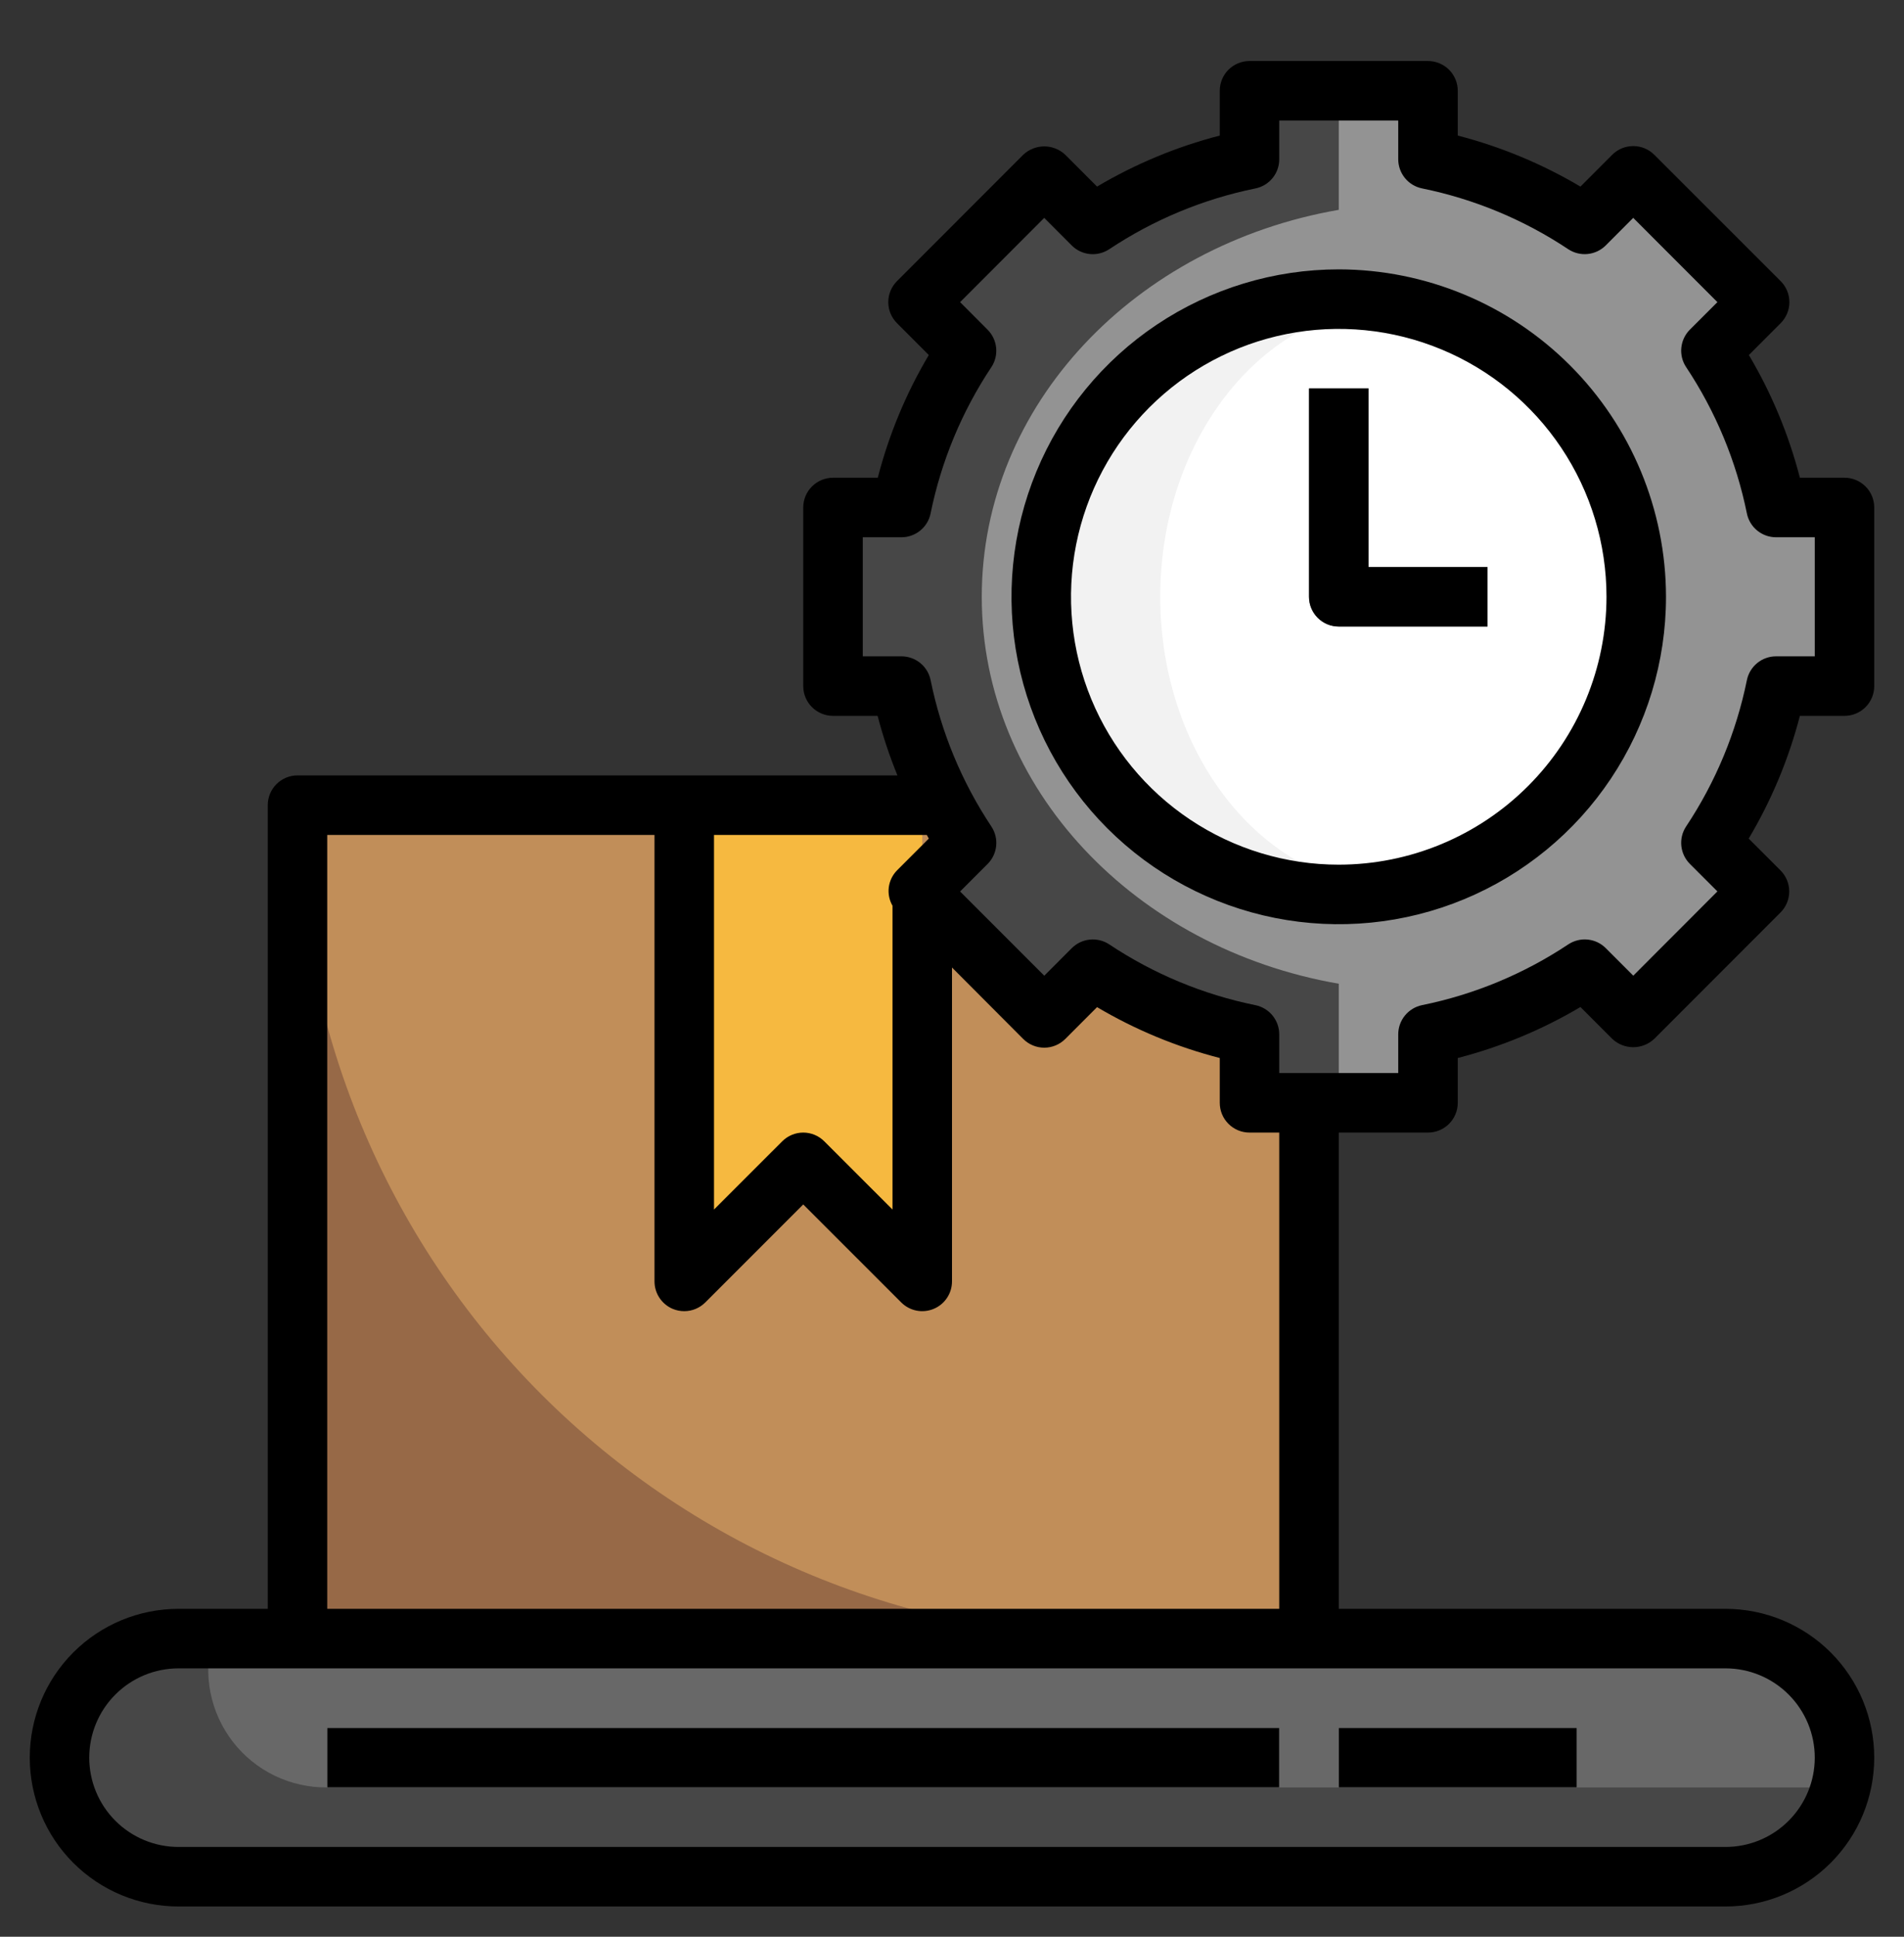 <svg width="60" height="61" viewBox="0 0 60 61" fill="none" xmlns="http://www.w3.org/2000/svg">
<rect x="0" y="0" width="60" height="61" fill="#333333" stroke="none"/>
<g clip-path="url(#clip0_1207_14484)">
<path d="M9.375 25.359H41.25V51.609H9.375V25.359Z" fill="#976947"/>
<path d="M9.375 25.359H41.25V51.609H35.625C28.663 51.609 21.986 48.844 17.063 43.921C12.141 38.998 9.375 32.321 9.375 25.359Z" fill="#C18E59"/>
<path d="M21.562 25.359V40.359L25.312 36.609L29.062 40.359L29.062 25.359" fill="#F6B940"/>
<path d="M58.125 21.609V15.984H55.969C55.609 14.221 54.912 12.544 53.917 11.046L55.446 9.516L51.469 5.539L49.939 7.069C48.44 6.073 46.763 5.375 45 5.016V2.859H39.375V5.016C37.612 5.375 35.935 6.073 34.436 7.069L32.906 5.539L28.929 9.516L30.459 11.046C29.463 12.544 28.766 14.221 28.406 15.984H26.25V21.609H28.406C28.766 23.372 29.463 25.049 30.458 26.548L28.929 28.078L32.906 32.055L34.435 30.525C35.934 31.521 37.611 32.218 39.375 32.578V34.734H45V32.578C46.763 32.218 48.44 31.522 49.939 30.526L51.469 32.055L55.446 28.078L53.916 26.548C54.912 25.049 55.609 23.372 55.969 21.609H58.125Z" fill="#474747"/>
<path d="M58.125 21.609V15.984H55.969C55.609 14.221 54.912 12.544 53.917 11.046L55.446 9.516L51.469 5.539L49.939 7.069C48.44 6.073 46.763 5.375 45 5.016V2.859H42.188V6.609C35.779 7.718 30.938 12.75 30.938 18.797C30.938 24.844 35.779 29.874 42.188 30.984V34.734H45V32.578C46.763 32.218 48.44 31.522 49.939 30.526L51.469 32.055L55.446 28.078L53.916 26.548C54.912 25.049 55.609 23.372 55.969 21.609H58.125Z" fill="#939393"/>
<path d="M42.188 28.172C47.365 28.172 51.562 23.974 51.562 18.797C51.562 13.619 47.365 9.422 42.188 9.422C37.01 9.422 32.812 13.619 32.812 18.797C32.812 23.974 37.01 28.172 42.188 28.172Z" fill="#F2F2F2"/>
<path d="M44.062 27.983C48.205 27.983 51.562 23.869 51.562 18.796C51.562 13.722 48.205 9.609 44.062 9.609C39.92 9.609 36.562 13.722 36.562 18.796C36.562 23.869 39.92 27.983 44.062 27.983Z" fill="white"/>
<path d="M46.875 19.734H42.188C41.939 19.734 41.7 19.636 41.525 19.46C41.349 19.284 41.25 19.046 41.25 18.797V12.234H43.125V17.859H46.875V19.734Z" fill="#686868"/>
<path d="M54.375 51.609H5.625C3.554 51.609 1.875 53.288 1.875 55.359C1.875 57.43 3.554 59.109 5.625 59.109H54.375C56.446 59.109 58.125 57.43 58.125 55.359C58.125 53.288 56.446 51.609 54.375 51.609Z" fill="#474747"/>
<path d="M54.375 51.61H6.695C6.543 52.163 6.521 52.745 6.632 53.308C6.743 53.871 6.984 54.401 7.335 54.856C7.685 55.31 8.137 55.677 8.654 55.927C9.171 56.177 9.739 56.304 10.313 56.297H57.993C58.145 55.743 58.167 55.162 58.056 54.599C57.944 54.035 57.704 53.506 57.353 53.051C57.002 52.596 56.551 52.23 56.034 51.98C55.517 51.729 54.949 51.603 54.375 51.61Z" fill="#686868"/>
<path d="M10.312 54.422H40.312V56.297H10.312V54.422Z" fill="#B5B5B5"/>
<path d="M42.188 54.422H49.688V56.297H42.188V54.422Z" fill="#B5B5B5"/>
<path d="M10.312 54.422H40.312V56.297H10.312V54.422Z" fill="black"/>
<path d="M42.188 54.422H49.688V56.297H42.188V54.422Z" fill="black"/>
<path d="M58.125 22.547C58.374 22.547 58.612 22.448 58.788 22.272C58.964 22.096 59.062 21.858 59.062 21.609V15.984C59.062 15.736 58.964 15.497 58.788 15.322C58.612 15.146 58.374 15.047 58.125 15.047H56.719C56.368 13.689 55.827 12.387 55.111 11.182L56.113 10.179C56.289 10.004 56.388 9.765 56.388 9.517C56.388 9.268 56.289 9.03 56.113 8.854L52.131 4.875C51.955 4.699 51.716 4.601 51.468 4.601C51.219 4.601 50.981 4.699 50.805 4.875L49.804 5.877C48.597 5.162 47.296 4.621 45.938 4.27V2.859C45.938 2.611 45.839 2.372 45.663 2.196C45.487 2.021 45.249 1.922 45 1.922H39.375C39.126 1.922 38.888 2.021 38.712 2.196C38.536 2.372 38.438 2.611 38.438 2.859V4.27C37.079 4.621 35.778 5.162 34.571 5.877L33.57 4.875C33.391 4.706 33.154 4.611 32.907 4.611C32.661 4.611 32.423 4.706 32.244 4.875L28.267 8.854C28.091 9.03 27.992 9.268 27.992 9.517C27.992 9.765 28.091 10.004 28.267 10.179L29.269 11.182C28.553 12.387 28.011 13.689 27.661 15.047H26.25C26.001 15.047 25.763 15.146 25.587 15.322C25.411 15.497 25.312 15.736 25.312 15.984V21.609C25.312 21.858 25.411 22.096 25.587 22.272C25.763 22.448 26.001 22.547 26.25 22.547H27.656C27.822 23.185 28.031 23.811 28.28 24.422H9.375C9.126 24.422 8.888 24.521 8.712 24.697C8.536 24.872 8.438 25.111 8.438 25.359V50.672H5.625C4.382 50.672 3.19 51.166 2.31 52.045C1.431 52.924 0.938 54.116 0.938 55.359C0.938 56.603 1.431 57.795 2.31 58.674C3.19 59.553 4.382 60.047 5.625 60.047H54.375C55.618 60.047 56.81 59.553 57.69 58.674C58.569 57.795 59.062 56.603 59.062 55.359C59.062 54.116 58.569 52.924 57.69 52.045C56.81 51.166 55.618 50.672 54.375 50.672H42.188V35.672H45C45.249 35.672 45.487 35.573 45.663 35.397C45.839 35.221 45.938 34.983 45.938 34.734V33.323C47.296 32.973 48.597 32.432 49.804 31.717L50.805 32.719C50.984 32.888 51.221 32.983 51.468 32.983C51.714 32.983 51.952 32.888 52.131 32.719L56.108 28.74C56.284 28.564 56.383 28.326 56.383 28.077C56.383 27.829 56.284 27.59 56.108 27.414L55.106 26.412C55.824 25.206 56.367 23.905 56.719 22.547H58.125ZM29.269 26.412L28.267 27.414C28.125 27.559 28.034 27.746 28.008 27.947C27.983 28.148 28.024 28.352 28.125 28.527V38.096L25.975 35.947C25.799 35.771 25.561 35.672 25.312 35.672C25.064 35.672 24.826 35.771 24.65 35.947L22.5 38.096V26.297H29.206C29.227 26.335 29.25 26.375 29.269 26.412ZM57.188 55.359C57.188 56.105 56.891 56.821 56.364 57.348C55.836 57.876 55.121 58.172 54.375 58.172H5.625C4.879 58.172 4.164 57.876 3.636 57.348C3.109 56.821 2.812 56.105 2.812 55.359C2.812 54.614 3.109 53.898 3.636 53.371C4.164 52.843 4.879 52.547 5.625 52.547H54.375C55.121 52.547 55.836 52.843 56.364 53.371C56.891 53.898 57.188 54.614 57.188 55.359ZM40.312 50.672H10.312V26.297H20.625V40.359C20.625 40.545 20.68 40.726 20.783 40.88C20.886 41.034 21.032 41.155 21.203 41.226C21.317 41.273 21.439 41.297 21.562 41.297C21.811 41.297 22.049 41.198 22.225 41.022L25.312 37.935L28.4 41.022C28.531 41.153 28.698 41.242 28.88 41.279C29.061 41.315 29.25 41.296 29.421 41.225C29.593 41.154 29.739 41.034 29.842 40.88C29.945 40.726 30 40.545 30 40.359V30.473L32.244 32.723C32.42 32.899 32.659 32.998 32.907 32.998C33.156 32.998 33.394 32.899 33.57 32.723L34.571 31.721C35.778 32.435 37.08 32.974 38.438 33.323V34.734C38.438 34.983 38.536 35.221 38.712 35.397C38.888 35.573 39.126 35.672 39.375 35.672H40.312V50.672ZM55.049 21.422C54.714 23.067 54.064 24.632 53.134 26.03C53.014 26.21 52.961 26.426 52.983 26.641C53.005 26.856 53.1 27.057 53.253 27.21L54.12 28.076L51.469 30.73L50.602 29.863C50.45 29.71 50.248 29.614 50.033 29.593C49.818 29.571 49.602 29.625 49.421 29.744C48.023 30.674 46.458 31.324 44.812 31.658C44.601 31.702 44.41 31.817 44.274 31.984C44.137 32.152 44.062 32.361 44.062 32.577V33.797H40.312V32.578C40.312 32.362 40.238 32.153 40.101 31.985C39.965 31.818 39.774 31.703 39.562 31.659C37.918 31.325 36.353 30.675 34.956 29.745C34.775 29.625 34.559 29.572 34.344 29.594C34.128 29.615 33.927 29.711 33.774 29.864L32.908 30.731L30.255 28.078L31.122 27.212C31.275 27.059 31.37 26.858 31.392 26.643C31.414 26.428 31.36 26.212 31.241 26.032C30.311 24.633 29.66 23.068 29.326 21.422C29.283 21.21 29.168 21.02 29 20.883C28.833 20.747 28.623 20.672 28.407 20.672H27.188V16.922H28.406C28.622 16.922 28.832 16.847 28.999 16.711C29.167 16.574 29.282 16.384 29.325 16.172C29.66 14.527 30.31 12.962 31.24 11.564C31.36 11.384 31.413 11.168 31.391 10.953C31.369 10.738 31.274 10.537 31.121 10.384L30.255 9.516L32.906 6.863L33.773 7.731C33.925 7.884 34.127 7.979 34.342 8.001C34.557 8.023 34.773 7.969 34.954 7.85C36.352 6.92 37.917 6.27 39.562 5.935C39.774 5.892 39.965 5.777 40.102 5.609C40.238 5.442 40.313 5.232 40.312 5.016V3.797H44.062V5.016C44.062 5.232 44.137 5.441 44.274 5.609C44.41 5.776 44.601 5.891 44.812 5.934C46.457 6.269 48.022 6.919 49.419 7.849C49.6 7.968 49.816 8.022 50.031 8C50.247 7.978 50.448 7.883 50.601 7.73L51.467 6.862L54.12 9.516L53.253 10.382C53.1 10.535 53.005 10.736 52.983 10.951C52.961 11.166 53.014 11.382 53.134 11.562C54.064 12.961 54.715 14.526 55.049 16.172C55.092 16.384 55.207 16.574 55.375 16.711C55.542 16.847 55.752 16.922 55.968 16.922H57.188V20.672H55.969C55.752 20.672 55.543 20.746 55.375 20.883C55.208 21.02 55.092 21.21 55.049 21.422Z" fill="black"/>
<path d="M42.188 8.484C40.148 8.484 38.154 9.089 36.458 10.222C34.762 11.355 33.441 12.966 32.66 14.851C31.88 16.735 31.675 18.808 32.073 20.809C32.471 22.809 33.453 24.647 34.895 26.089C36.338 27.531 38.175 28.513 40.176 28.911C42.176 29.309 44.25 29.105 46.134 28.324C48.018 27.544 49.629 26.222 50.762 24.526C51.895 22.83 52.5 20.837 52.5 18.797C52.497 16.063 51.409 13.442 49.476 11.508C47.543 9.575 44.922 8.488 42.188 8.484ZM42.188 27.234C40.519 27.234 38.887 26.739 37.5 25.812C36.112 24.885 35.031 23.567 34.392 22.026C33.754 20.484 33.587 18.788 33.912 17.151C34.238 15.514 35.041 14.011 36.221 12.831C37.401 11.651 38.905 10.847 40.541 10.521C42.178 10.196 43.875 10.363 45.416 11.002C46.958 11.64 48.276 12.722 49.203 14.109C50.13 15.497 50.625 17.128 50.625 18.797C50.623 21.034 49.733 23.178 48.151 24.76C46.569 26.342 44.425 27.232 42.188 27.234Z" fill="black"/>
<path d="M43.125 12.234H41.25V18.797C41.25 19.046 41.349 19.284 41.525 19.46C41.7 19.636 41.939 19.734 42.188 19.734H46.875V17.859H43.125V12.234Z" fill="black"/>
</g>
<defs>
<clipPath id="clip0_1207_14484">
<rect width="60" height="60" fill="white" transform="translate(0 0.984)"/>
</clipPath>
</defs>
</svg>

